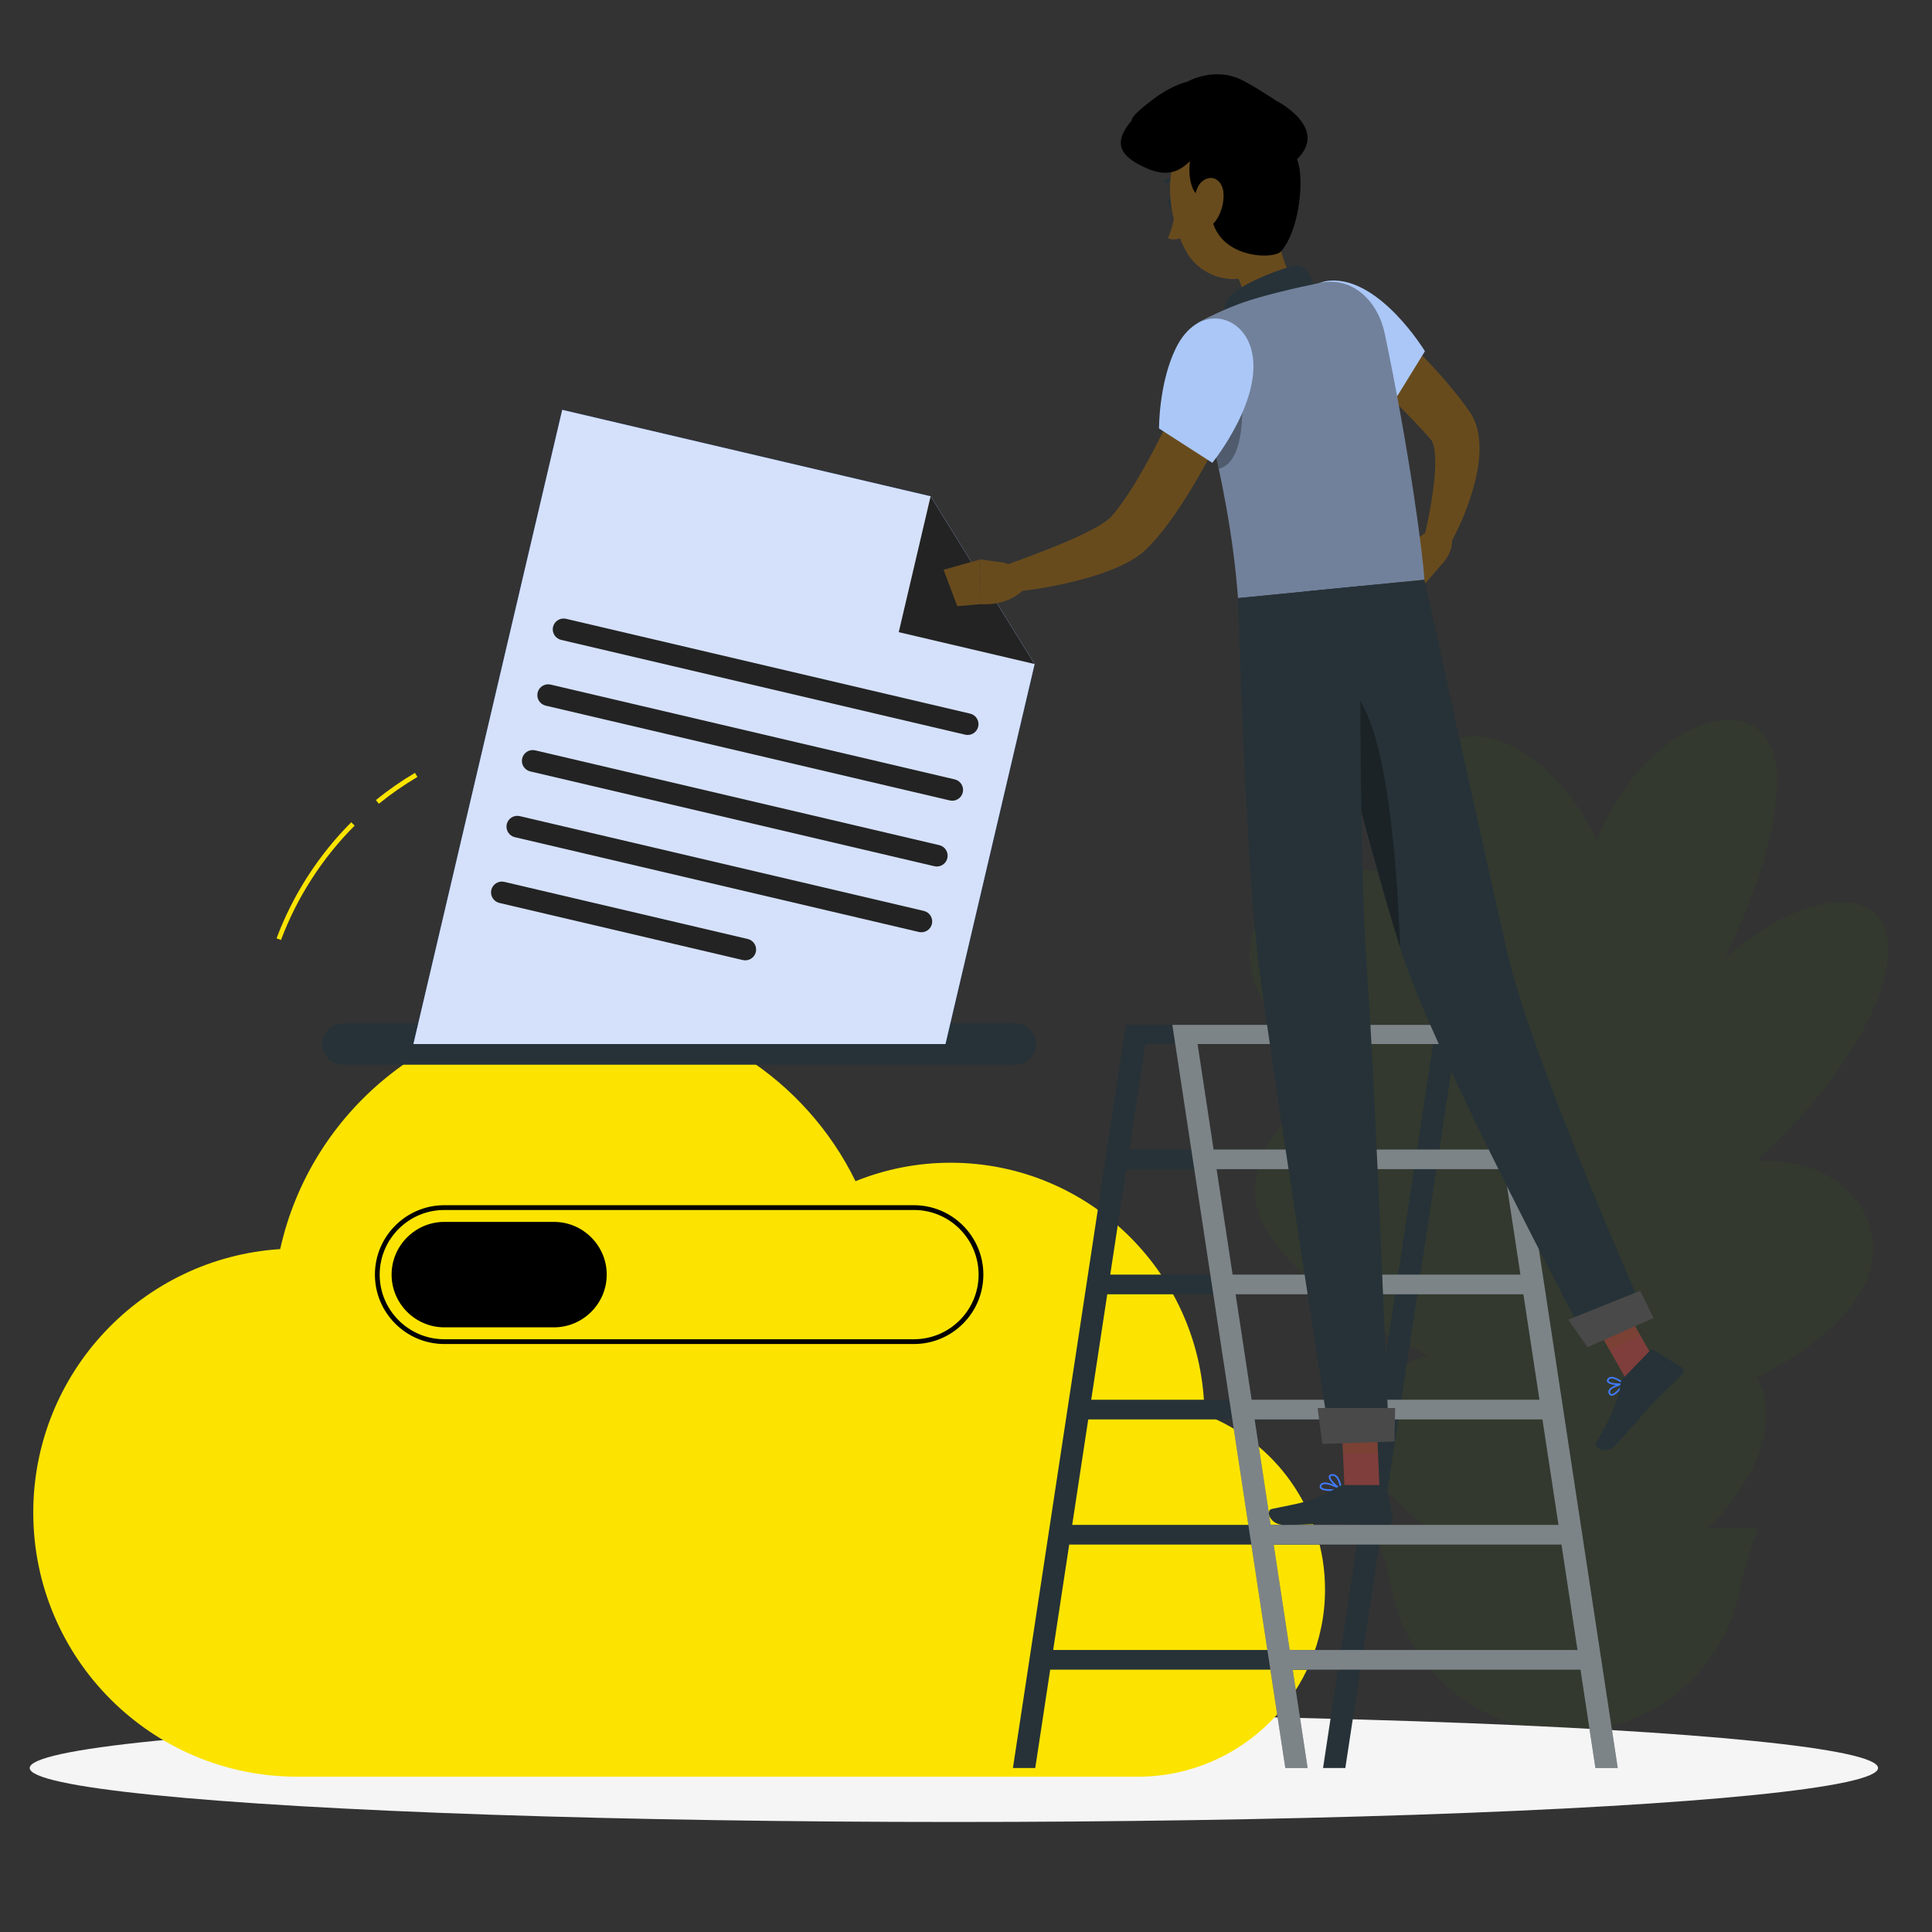 <?xml version="1.0" encoding="utf-8"?>
<!-- Generator: Adobe Illustrator 16.0.0, SVG Export Plug-In . SVG Version: 6.00 Build 0)  -->
<!DOCTYPE svg PUBLIC "-//W3C//DTD SVG 1.1//EN" "http://www.w3.org/Graphics/SVG/1.1/DTD/svg11.dtd">
<svg version="1.1" id="Layer_1" xmlns="http://www.w3.org/2000/svg" xmlns:xlink="http://www.w3.org/1999/xlink" x="0px" y="0px"
	 width="200px" height="200px" viewBox="0 0 200 200" enable-background="new 0 0 200 200" xml:space="preserve">
<rect x="0" y="0" width="200" height="200" fill="#333333" stroke="none"/>
<g>
	<g opacity="0.1">
		<g>
			<g>
				<path fill="#2E7500" d="M163.832,87.818l6.651,16.393c-0.19,47.414,1.952,50.146,1.971,58.303h-16.791
					C155.06,122.826,160.943,131.748,163.832,87.818z"/>
			</g>
			<path fill="#2E7500" d="M173.206,136.238c-13.514-37.208-44.628-25.684-43.233-12.123
				C131.365,137.674,180.977,157.638,173.206,136.238z"/>
			<path fill="#2E7500" d="M168.097,157.694c-7.372-23.979-26.981-20.064-26.981-9.045
				C141.115,159.668,172.34,171.485,168.097,157.694z"/>
			<path fill="#2E7500" d="M167.571,114.411c-11.575-32.053-40.405-27.642-38.082-14.119
				C131.812,113.817,174.227,132.846,167.571,114.411z"/>
			<path fill="#2E7500" d="M167.652,100.034c1.072-21.837-20.557-30.827-19.058-17.775
				C150.093,95.308,167.034,112.594,167.652,100.034z"/>
			<path fill="#2E7500" d="M166.034,122.394c4.569-26.91,32.282-37.146,29.187-21.914
				C192.124,115.711,163.408,137.868,166.034,122.394z"/>
			<path fill="#2E7500" d="M163.7,107.181c-5.381-28.218,19.519-40.757,20.234-27.153C184.651,93.632,166.799,123.41,163.7,107.181z
				"/>
			<path fill="#2E7500" d="M161.541,139.055c10.999-27.192,34.56-20.445,32.181-8.07
				C191.345,143.358,155.215,154.696,161.541,139.055z"/>
			<path fill="#2E7500" d="M166.969,158.044c-0.243-17.542,15.68-22.077,15.87-11.914
				C183.027,156.292,167.11,168.136,166.969,158.044z"/>
		</g>
		<g>
			<path fill="#2E7500" d="M162.108,179.278L162.108,179.278c-8.755,0-16.143-6.095-17.938-14.332
				c-0.477-2.181-1.015-4.346-1.869-6.407l-0.138-0.332h39.887l-0.139,0.332c-0.853,2.062-1.393,4.227-1.868,6.407
				C178.247,173.184,170.862,179.278,162.108,179.278z"/>
		</g>
	</g>
	<ellipse id="_x3C_Path_x3E__335_" fill="#F5F5F5" cx="98.745" cy="183.023" rx="95.669" ry="5.587"/>
	<path fill="#FCE400" d="M39.221,83.206l-0.311-0.383c1.271-1.034,2.633-1.98,4.05-2.818l0.25,0.426
		C41.816,81.255,40.473,82.188,39.221,83.206z"/>
	<path fill="#FCE400" d="M29.09,97.307l-0.461-0.171c1.672-4.476,4.347-8.629,7.733-12.015l0.35,0.349
		C33.375,88.806,30.739,92.899,29.09,97.307z"/>
	<path fill="#FCE400" d="M124.686,146.43c-0.121-14.415-11.84-26.064-26.282-26.064c-3.481,0-6.801,0.684-9.841,1.911
		c-5.164-10.56-16.006-17.836-28.554-17.836c-15.172,0-27.851,10.641-31.004,24.864c-14.271,0.918-25.562,12.775-25.562,27.276
		c0,15.102,12.241,27.344,27.342,27.344h87c10.704,0,19.382-8.678,19.382-19.383C137.166,156.27,131.98,149.212,124.686,146.43z"/>
	<path fill="#263238" d="M105.114,110.22H35.493c-1.176,0-2.137-0.963-2.137-2.139l0,0c0-1.175,0.961-2.139,2.137-2.139h69.621
		c1.176,0,2.138,0.964,2.138,2.139l0,0C107.252,109.257,106.29,110.22,105.114,110.22z"/>
	<path d="M94.614,139.132H45.995c-3.962,0-7.184-3.224-7.184-7.183c0-3.962,3.222-7.186,7.184-7.186h48.619
		c3.961,0,7.183,3.224,7.183,7.184C101.797,135.908,98.575,139.132,94.614,139.132z M45.995,125.257
		c-3.688,0-6.691,3.001-6.691,6.692c0,3.688,3.003,6.689,6.691,6.689h48.619c3.69,0,6.691-3.001,6.691-6.691
		c0-3.689-3.001-6.69-6.691-6.69H45.995z"/>
	<path d="M57.35,137.405H45.995c-3.003,0-5.457-2.456-5.457-5.458l0,0c0-3.001,2.454-5.457,5.457-5.457H57.35
		c3.001,0,5.458,2.456,5.458,5.457l0,0C62.808,134.949,60.351,137.405,57.35,137.405z"/>
	<polygon fill="#407BFF" points="107.103,68.741 97.872,108.081 42.796,108.081 58.202,42.429 96.337,51.376 	"/>
	<polygon opacity="0.8" fill="#FAFAFA" points="107.103,68.741 97.872,108.081 42.796,108.081 58.202,42.429 96.337,51.376 	"/>
	<g>
		<path fill="#232323" d="M99.919,76.055l-41.835-9.815c-0.599-0.141-0.974-0.747-0.834-1.347l0,0
			c0.141-0.6,0.748-0.975,1.346-0.835l41.834,9.817c0.602,0.139,0.977,0.746,0.835,1.345l0,0
			C101.125,75.819,100.521,76.195,99.919,76.055z"/>
		<path fill="#232323" d="M98.322,82.862l-41.834-9.814c-0.601-0.14-0.975-0.746-0.834-1.346l0,0
			c0.14-0.602,0.745-0.975,1.346-0.834l41.833,9.814c0.601,0.141,0.976,0.747,0.834,1.347l0,0
			C99.526,82.627,98.921,83.004,98.322,82.862z"/>
		<path fill="#232323" d="M96.724,89.671l-41.833-9.815c-0.6-0.141-0.977-0.747-0.834-1.347l0,0c0.14-0.599,0.746-0.975,1.345-0.834
			l41.834,9.815c0.601,0.141,0.975,0.747,0.834,1.346l0,0C97.93,89.436,97.324,89.813,96.724,89.671z"/>
		<path fill="#232323" d="M95.127,96.479l-41.833-9.815c-0.599-0.14-0.975-0.747-0.835-1.346l0,0c0.141-0.6,0.747-0.976,1.346-0.834
			l41.833,9.814c0.601,0.141,0.976,0.748,0.836,1.347l0,0C96.332,96.245,95.727,96.62,95.127,96.479z"/>
		<path fill="#232323" d="M76.897,99.385l-25.202-5.913c-0.6-0.141-0.975-0.746-0.835-1.347l0,0
			c0.141-0.599,0.747-0.974,1.347-0.833l25.203,5.913c0.599,0.141,0.975,0.747,0.835,1.346l0,0
			C78.103,99.15,77.498,99.527,76.897,99.385z"/>
	</g>
	<polygon fill="#232323" points="107.103,68.741 93.038,65.441 96.337,51.376 	"/>
	<g>
		<path fill="#263238" d="M116.554,106.097l-11.696,76.927h2.311l1.547-10.18h29.791l-1.545,10.18h2.307l11.696-76.927H116.554z
			 M138.816,170.807h-29.792l1.66-10.913h29.791L138.816,170.807z M140.785,157.854h-29.791l1.659-10.913h29.791L140.785,157.854z
			 M142.756,144.901h-29.794l1.66-10.915h29.793L142.756,144.901z M144.726,131.949h-29.793l1.658-10.917h29.792L144.726,131.949z
			 M116.901,118.995l1.66-10.914h29.792l-1.659,10.914H116.901z"/>
		<g>
			<path fill="#263238" d="M155.772,106.097h-34.411l11.695,76.927h2.309l-1.545-10.18h29.791l1.547,10.18h2.311L155.772,106.097z
				 M123.973,108.081h29.792l1.659,10.914H125.63L123.973,108.081z M125.941,121.032h29.792l1.66,10.915h-29.793L125.941,121.032z
				 M127.911,133.986h29.791l1.66,10.915h-29.793L127.911,133.986z M129.88,146.941h29.793l1.66,10.913H131.54L129.88,146.941z
				 M133.509,170.807l-1.658-10.915h29.793l1.658,10.915H133.509z"/>
			<path opacity="0.4" fill="#FFFFFF" d="M155.772,106.097h-34.411l11.695,76.927h2.309l-1.545-10.18h29.791l1.547,10.18h2.311
				L155.772,106.097z M123.973,108.081h29.792l1.659,10.914H125.63L123.973,108.081z M125.941,121.032h29.792l1.66,10.915h-29.793
				L125.941,121.032z M127.911,133.986h29.791l1.66,10.915h-29.793L127.911,133.986z M129.88,146.941h29.793l1.66,10.913H131.54
				L129.88,146.941z M133.509,170.807l-1.658-10.915h29.793l1.658,10.915H133.509z"/>
		</g>
	</g>
	<path fill="#684B1D" d="M141.031,31.217c0.984,0.761,1.854,1.523,2.754,2.312c0.896,0.779,1.757,1.599,2.605,2.434
		c1.695,1.674,3.315,3.451,4.817,5.387l0.551,0.744l0.273,0.371c0.157,0.218,0.307,0.458,0.422,0.686
		c0.475,0.929,0.619,1.786,0.68,2.554c0.103,1.536-0.13,2.832-0.419,4.073c-0.612,2.473-1.546,4.657-2.732,6.81l-2.521-1.027
		c0.477-2.146,0.907-4.395,1.07-6.472c0.078-1.029,0.071-2.053-0.089-2.815c-0.079-0.373-0.212-0.658-0.292-0.743
		c-0.022-0.026-0.035-0.026-0.051-0.04l-0.265-0.304l-0.532-0.605c-1.46-1.601-3.041-3.156-4.688-4.66
		c-1.628-1.503-3.354-3.008-5.012-4.408L141.031,31.217z"/>
	<path fill="#684B1D" d="M148.459,54.541l-2.833,1.954l3.474,2.091c0,0,1.78-1.704,1.017-3.286L148.459,54.541z"/>
	<polygon fill="#684B1D" points="144.216,59.757 146.828,61.224 149.1,58.585 145.626,56.494 	"/>
	<path fill="#263238" d="M121.711,20.908c0.082,0.32-0.021,0.621-0.229,0.674s-0.444-0.162-0.527-0.48
		c-0.079-0.319,0.021-0.621,0.23-0.675C121.396,20.373,121.631,20.588,121.711,20.908z"/>
	<path fill="#684B1D" d="M121.718,21.521c0,0-0.251,2.026-0.823,3.118c0.699,0.383,1.601-0.104,1.601-0.104L121.718,21.521z"/>
	<path fill="#263238" d="M122.39,18.85c-0.038,0.01-0.079,0.008-0.118-0.007c-0.805-0.315-1.389,0.092-1.395,0.097
		c-0.088,0.062-0.208,0.042-0.27-0.045c-0.063-0.087-0.041-0.208,0.045-0.269c0.031-0.023,0.762-0.535,1.76-0.144
		c0.1,0.04,0.148,0.151,0.109,0.25C122.498,18.792,122.448,18.834,122.39,18.85z"/>
	<path fill="#684B1D" d="M131.83,21.802c0.46,3.01,1.105,7.624,3.749,8.792c0,0,0.255,3.127-4.967,5.008
		c-5.744,2.067-3.773-1.865-3.773-1.865c2.867-1.876,1.949-4.172,0.616-6.16L131.83,21.802z"/>
	<path fill="#263238" d="M136.072,29.966c0.017-0.943-0.964-2.575-1.938-2.465c-1.065,0.119-5.152,1.625-6.643,3.002
		c-1.491,1.377-0.434,3.79-0.434,3.79L136.072,29.966z"/>
	<path fill="#407BFF" d="M167.579,144.025c-0.26,0.267-0.551,0.484-0.778,0.459c-0.096-0.012-0.223-0.07-0.29-0.285
		c-0.038-0.113-0.021-0.227,0.043-0.334c0.28-0.467,1.467-0.709,1.517-0.719c0.034-0.008,0.07,0.008,0.088,0.035
		c0.021,0.027,0.021,0.063,0.005,0.093C168.065,143.438,167.839,143.756,167.579,144.025z M166.767,143.871
		c-0.025,0.026-0.047,0.055-0.064,0.083c-0.04,0.065-0.05,0.129-0.028,0.194c0.047,0.154,0.122,0.162,0.147,0.164
		c0.252,0.031,0.771-0.498,1.081-0.949C167.547,143.451,166.995,143.634,166.767,143.871z"/>
	<path fill="#407BFF" d="M168.149,143.291c-0.009,0.009-0.021,0.018-0.035,0.021c-0.407,0.129-1.48,0.099-1.719-0.238
		c-0.044-0.062-0.098-0.187,0.029-0.352c0.08-0.108,0.192-0.17,0.332-0.188c0.538-0.063,1.352,0.603,1.387,0.631
		c0.022,0.021,0.036,0.052,0.029,0.084C168.17,143.265,168.161,143.277,168.149,143.291z M166.586,142.793
		c-0.008,0.01-0.018,0.021-0.026,0.03c-0.066,0.092-0.036,0.132-0.024,0.151c0.141,0.199,0.893,0.282,1.357,0.212
		c-0.25-0.181-0.771-0.521-1.116-0.481C166.698,142.713,166.635,142.744,166.586,142.793z"/>
	<path fill="#407BFF" d="M137.729,154.34c-0.462,0-0.914-0.065-1.065-0.274c-0.051-0.072-0.094-0.197,0.01-0.375
		c0.056-0.101,0.148-0.167,0.271-0.2c0.602-0.165,1.869,0.557,1.923,0.589c0.031,0.018,0.05,0.053,0.042,0.088
		c-0.006,0.034-0.031,0.063-0.067,0.069C138.612,154.283,138.163,154.34,137.729,154.34z M137.156,153.637
		c-0.061,0-0.117,0.006-0.168,0.019c-0.078,0.021-0.134,0.062-0.166,0.12c-0.063,0.106-0.039,0.16-0.017,0.189
		c0.167,0.235,1.085,0.238,1.759,0.144C138.228,153.937,137.578,153.637,137.156,153.637z"/>
	<path fill="#407BFF" d="M138.825,154.238c-0.014,0-0.024-0.003-0.036-0.007c-0.437-0.196-1.302-0.981-1.236-1.391
		c0.016-0.097,0.083-0.216,0.32-0.241c0.175-0.016,0.334,0.034,0.477,0.149c0.459,0.377,0.559,1.354,0.562,1.395
		c0.003,0.032-0.012,0.06-0.035,0.079C138.861,154.232,138.843,154.238,138.825,154.238z M137.94,152.77
		c-0.017,0-0.032,0.002-0.05,0.002c-0.155,0.017-0.165,0.076-0.168,0.097c-0.039,0.245,0.548,0.862,0.996,1.131
		c-0.047-0.285-0.176-0.869-0.479-1.117C138.147,152.807,138.051,152.77,137.94,152.77z"/>
	<polygon fill="#7F3E3B" points="142.811,154.153 139.187,154.153 138.825,145.758 142.451,145.758 	"/>
	<polygon fill="#7F3E3B" points="171.858,141.857 168.502,143.077 164.242,135.557 167.596,134.336 	"/>
	<path fill="#263238" d="M167.975,142.744l2.833-2.927c0.103-0.106,0.267-0.126,0.391-0.048l2.814,1.726
		c0.291,0.179,0.336,0.587,0.095,0.829c-1.007,1.005-1.547,1.443-2.791,2.73c-0.77,0.792-3.047,3.476-4.105,4.57
		c-1.033,1.068-2.275,0.188-1.941-0.354c1.503-2.433,2.413-4.747,2.457-5.947C167.734,143.105,167.825,142.9,167.975,142.744z"/>
	<path fill="#263238" d="M139.212,153.734h3.957c0.149,0,0.277,0.102,0.309,0.245l0.716,3.224c0.075,0.332-0.179,0.65-0.521,0.646
		c-1.427-0.025-3.491-0.109-5.285-0.109c-2.099,0-3.017,0.115-5.476,0.115c-1.489,0-1.903-1.506-1.279-1.64
		c2.837-0.621,4.255-0.688,6.706-2.2C138.604,153.851,138.897,153.734,139.212,153.734z"/>
	<path fill="#684B1D" d="M129.363,38.417c-0.557,1.405-1.147,2.716-1.763,4.056c-0.605,1.335-1.262,2.647-1.937,3.957
		c-1.371,2.611-2.837,5.182-4.66,7.679c-0.461,0.622-0.952,1.239-1.496,1.85c-0.271,0.31-0.547,0.598-0.872,0.918
		c-0.426,0.404-0.832,0.694-1.227,0.947c-0.792,0.5-1.543,0.826-2.284,1.132c-0.74,0.301-1.473,0.545-2.204,0.763
		c-2.922,0.86-5.794,1.356-8.76,1.629l-0.554-2.666c2.641-0.955,5.326-1.943,7.798-3.051c0.614-0.282,1.213-0.576,1.776-0.877
		c0.556-0.3,1.09-0.628,1.483-0.943c0.196-0.152,0.355-0.306,0.439-0.41c0.171-0.2,0.379-0.438,0.564-0.683
		c0.381-0.488,0.755-1.015,1.115-1.571c0.733-1.099,1.417-2.287,2.073-3.494c0.662-1.208,1.295-2.449,1.91-3.703
		c1.226-2.499,2.415-5.092,3.514-7.62L129.363,38.417z"/>
	<path fill="#AAC7F7" d="M137.634,29.053c5.206-0.406,9.873,7.307,9.873,7.307l-3.74,6.069c0,0-4.007-1.473-7.392-4.408
		C132.829,34.947,134.081,29.332,137.634,29.053z"/>
	<path opacity="0.3" d="M137.312,35.552l5.47,7.366l-0.246,0.302c0,0-1.882-1.498-4.063-3.624L137.312,35.552z"/>
	<path fill="#72819B" d="M123.211,34.801c-0.289,2.541,3.964,13.778,4.948,27.114l19.295-1.899
		c-0.138-2.559-1.55-13.308-4.104-25.477c-0.704-3.356-3.306-5.942-6.667-5.264c-0.031,0.008-0.062,0.014-0.095,0.02
		c-2.427,0.499-5.923,1.312-7.982,2.046c-1.749,0.622-3.382,1.421-4.324,1.911C123.691,33.563,123.285,34.138,123.211,34.801z"/>
	<path opacity="0.3" d="M125.168,44.136c0.325,1.355,0.666,2.827,1.001,4.391c2.935-0.695,2.368-7.203,2.428-7.288L125.168,44.136z"
		/>
	<path fill="#AAC7F7" d="M129.502,36.058c1.481,5.078-4.001,11.853-4.001,11.853l-5.518-3.552c0,0-0.036-4.65,1.727-8.286
		C123.941,31.466,128.445,32.438,129.502,36.058z"/>
	<path fill="#684B1D" d="M103.699,58.215l-2.214-0.302l0.033,4.629c0,0,2.984,0.302,4.644-1.75l-0.329-0.873
		C105.489,59.003,104.67,58.348,103.699,58.215z"/>
	<polygon fill="#684B1D" points="97.676,58.982 99.097,62.751 101.519,62.542 101.485,57.914 	"/>
	<g>
		<polygon opacity="0.2" fill="#684B1D" points="138.827,145.761 139.029,150.48 142.654,150.48 142.453,145.761 		"/>
		<polygon opacity="0.2" fill="#684B1D" points="167.596,134.338 164.242,135.561 166.604,139.721 169.796,138.215 		"/>
	</g>
	<path fill="#684B1D" d="M132.181,17.504c0.766,3.98,1.413,6.271-0.051,8.79c-2.202,3.79-7.499,3.235-9.436-0.438
		c-1.745-3.306-2.7-9.26,0.736-11.803C126.815,11.547,131.419,13.523,132.181,17.504z"/>
	<path d="M125.473,20.16c-2.426,1.213-2.48-2.664-2.275-3.485c-0.912,0.873-2.146,1.757-4.387,0.79
		c-2.754-1.186-3.77-2.517-1.643-5.019c0,0-0.274-0.345,2.33-2.264c1.954-1.44,3.396-1.714,3.396-1.714s2.841-1.659,5.761-0.136
		c1.547,0.805,3.393,2.057,3.393,2.057s5.626,2.808,2.213,6.098c0.775,1.687,0.364,7.176-1.634,9.524
		C131.753,27.037,124.279,26.739,125.473,20.16z"/>
	<path fill="#684B1D" d="M126.652,19.937c0.09,1.059-0.255,2.115-0.746,2.845c-0.74,1.099-1.749,0.627-2.075-0.532
		c-0.295-1.044-0.267-2.874,0.735-3.565C125.551,18.004,126.552,18.727,126.652,19.937z"/>
	<path fill="#263238" d="M135.004,61.24c0,0,6.807,27.167,10.07,37.273c3.575,11.069,19.08,40.096,19.08,40.096l6.083-2.645
		c0,0-11.732-26.432-14.239-37.492c-2.72-12.004-8.544-38.457-8.544-38.457L135.004,61.24z"/>
	<path fill="#494949" d="M162.352,136.61c-0.025,0.013,1.993,2.854,1.993,2.854l6.833-3.021l-1.382-2.826L162.352,136.61z"/>
	<path opacity="0.3" d="M138.559,70.81c4.825,0.462,6.061,18.165,6.385,27.299c-1.996-6.283-5.209-18.437-7.439-27.066
		C137.804,70.853,138.152,70.77,138.559,70.81z"/>
	<path fill="#263238" d="M128.159,61.916c0,0,0.783,27.887,2.258,38.85c1.534,11.403,7.21,47.876,7.21,47.876h6.14
		c0,0-1.418-36.822-2.253-48.087c-0.908-12.28-0.672-39.888-0.672-39.888L128.159,61.916z"/>
	<path fill="#494949" d="M136.408,145.759c-0.031,0.002,0.484,3.718,0.484,3.718l7.464-0.256l0.071-3.463L136.408,145.759z"/>
</g>
</svg>
